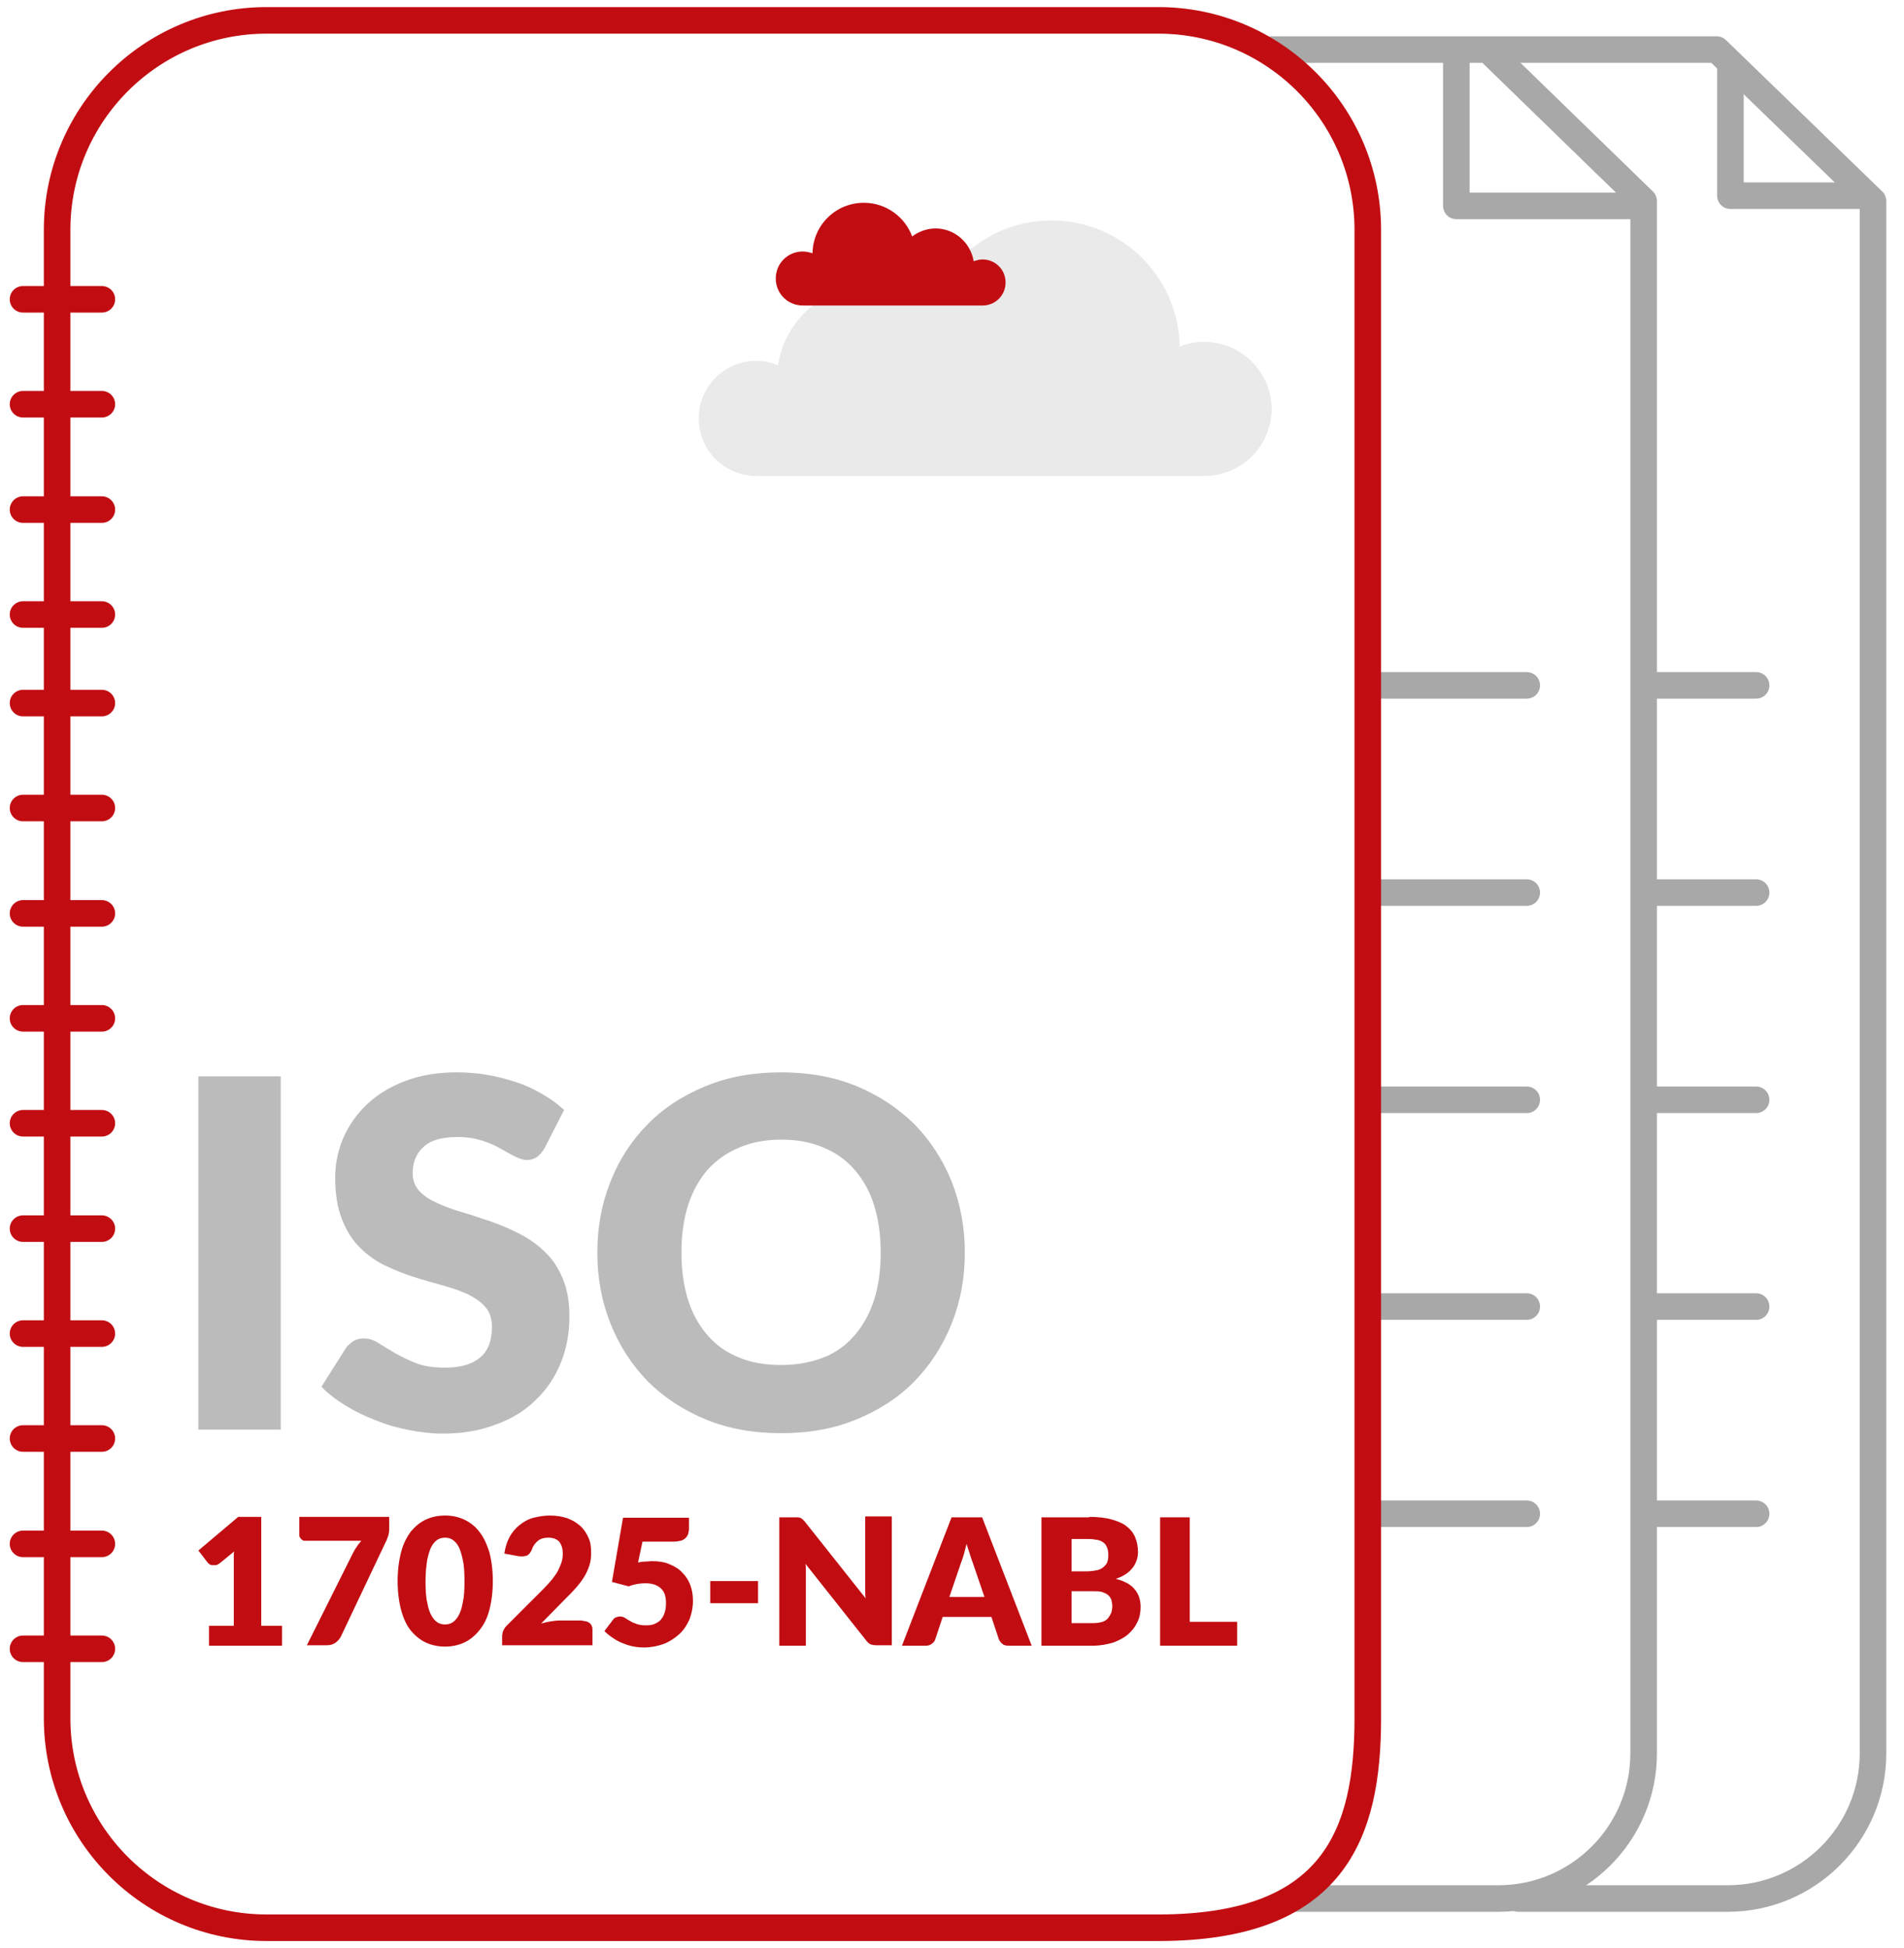 <?xml version="1.0" encoding="utf-8"?>
<!-- Generator: Adobe Illustrator 21.1.0, SVG Export Plug-In . SVG Version: 6.00 Build 0)  -->
<svg version="1.1" id="Layer_1" xmlns="http://www.w3.org/2000/svg" xmlns:xlink="http://www.w3.org/1999/xlink" x="0px" y="0px"
	 width="430px" height="440px" viewBox="0 0 430 440" style="enable-background:new 0 0 430 440;" xml:space="preserve">
<style type="text/css">
	.st0{fill:#EAEAEA;}
	.st1{fill:#C10D12;}
	.st2{fill:none;stroke:#A8A8A8;stroke-width:6;stroke-linecap:round;stroke-linejoin:round;stroke-miterlimit:10;}
	.st3{fill:none;stroke:#C10D12;stroke-width:6;stroke-linecap:round;stroke-linejoin:round;stroke-miterlimit:10;}
	.st4{fill:#BBBBBB;}
</style>
<g>
	<g>
		<path class="st0" d="M271.9,77.2c-2,0-3.8,0.4-5.5,1.1c-0.2-15.8-13.1-28.5-28.9-28.5c-12.5,0-23.1,7.9-27.1,19
			c-3.7-2.9-8.3-4.6-13.3-4.6c-10.8,0-19.8,8-21.4,18.3c-1.5-0.6-3.2-1-4.9-1c-7.2,0-13,5.8-13,13s5.8,13,13,13h101.2
			c8.4,0,15.2-6.8,15.2-15.2C287.1,84,280.3,77.2,271.9,77.2z"/>
		<path class="st1" d="M181.3,56.8c0.8,0,1.5,0.2,2.2,0.4c0.1-6.3,5.2-11.4,11.6-11.4c5,0,9.3,3.2,10.9,7.6c1.5-1.1,3.3-1.8,5.3-1.8
			c4.3,0,7.9,3.2,8.6,7.4c0.6-0.2,1.3-0.4,2-0.4c2.9,0,5.2,2.3,5.2,5.2c0,2.9-2.3,5.2-5.2,5.2h-40.6c-3.4,0-6.1-2.7-6.1-6.1
			C175.2,59.5,177.9,56.8,181.3,56.8z"/>
	</g>
	<g>
		<path class="st2" d="M287.3,11.2H336l35.2,34.2V396c0,18.1-14.7,32.8-32.8,32.8h-45.6"/>
		<polyline class="st2" points="328.9,12.4 328.9,46.5 369.2,46.5 		"/>
		<line class="st2" x1="312.1" y1="154.8" x2="344.8" y2="154.8"/>
		<line class="st2" x1="312.1" y1="201.6" x2="344.8" y2="201.6"/>
		<line class="st2" x1="312.1" y1="248.4" x2="344.8" y2="248.4"/>
		<line class="st2" x1="312.1" y1="295.1" x2="344.8" y2="295.1"/>
		<line class="st2" x1="312.1" y1="341.9" x2="344.8" y2="341.9"/>
	</g>
	<path class="st3" d="M308.9,388.1c0,26.1-7.6,47.3-47.3,47.3H60.2c-26.1,0-47.3-21.2-47.3-47.3V51.9c0-26.1,21.2-47.3,47.3-47.3
		h201.4c26.1,0,47.3,21.2,47.3,47.3V388.1z"/>
	<g>
		<line class="st3" x1="5.2" y1="158.8" x2="23" y2="158.8"/>
		<line class="st3" x1="5.2" y1="182.5" x2="23" y2="182.5"/>
		<line class="st3" x1="5.2" y1="206.3" x2="23" y2="206.3"/>
		<line class="st3" x1="5.2" y1="230" x2="23" y2="230"/>
		<line class="st3" x1="5.2" y1="253.7" x2="23" y2="253.7"/>
		<line class="st3" x1="5.2" y1="277.5" x2="23" y2="277.5"/>
		<line class="st3" x1="5.2" y1="301.2" x2="23" y2="301.2"/>
		<line class="st3" x1="5.2" y1="324.9" x2="23" y2="324.9"/>
		<line class="st3" x1="5.2" y1="348.7" x2="23" y2="348.7"/>
		<line class="st3" x1="5.2" y1="372.4" x2="23" y2="372.4"/>
		<line class="st3" x1="5.2" y1="67.6" x2="23" y2="67.6"/>
		<line class="st3" x1="5.2" y1="91.3" x2="23" y2="91.3"/>
		<line class="st3" x1="5.2" y1="115.1" x2="23" y2="115.1"/>
		<line class="st3" x1="5.2" y1="138.8" x2="23" y2="138.8"/>
	</g>
	<path class="st2" d="M336.8,11.2h50.9L423,45.4V396c0,18.1-14.7,32.8-32.8,32.8h-47.3"/>
	<polyline class="st2" points="390.8,15.2 390.8,44.2 421,44.2 	"/>
	<line class="st2" x1="373.9" y1="154.8" x2="396.6" y2="154.8"/>
	<line class="st2" x1="373.9" y1="201.6" x2="396.6" y2="201.6"/>
	<line class="st2" x1="373.9" y1="248.4" x2="396.6" y2="248.4"/>
	<line class="st2" x1="373.9" y1="295.1" x2="396.6" y2="295.1"/>
	<line class="st2" x1="373.9" y1="341.9" x2="396.6" y2="341.9"/>
	<g>
		<path class="st4" d="M63.4,322.9H44.8v-79.8h18.6V322.9z"/>
		<path class="st4" d="M123,259.3c-0.5,0.9-1.1,1.5-1.7,2c-0.6,0.4-1.4,0.7-2.3,0.7c-0.8,0-1.7-0.3-2.7-0.8c-1-0.5-2.1-1.1-3.3-1.8
			c-1.2-0.7-2.6-1.3-4.2-1.8c-1.6-0.5-3.4-0.8-5.4-0.8c-3.5,0-6.1,0.7-7.7,2.2c-1.7,1.5-2.5,3.5-2.5,6c0,1.6,0.5,2.9,1.5,4
			c1,1.1,2.4,2,4,2.7c1.7,0.8,3.6,1.5,5.7,2.1c2.1,0.6,4.3,1.4,6.5,2.1c2.2,0.8,4.4,1.7,6.5,2.8c2.1,1.1,4,2.4,5.7,4.1
			c1.7,1.6,3,3.6,4,6c1,2.4,1.5,5.2,1.5,8.5c0,3.7-0.6,7.1-1.9,10.4c-1.3,3.2-3.1,6-5.6,8.4c-2.4,2.4-5.4,4.3-9,5.6
			c-3.6,1.4-7.6,2.1-12.1,2.1c-2.5,0-5-0.3-7.6-0.8c-2.6-0.5-5.1-1.2-7.5-2.2c-2.4-0.9-4.7-2-6.8-3.3c-2.1-1.3-4-2.7-5.5-4.3
			l5.5-8.7c0.4-0.6,1-1.1,1.7-1.6c0.7-0.4,1.5-0.6,2.3-0.6c1.1,0,2.2,0.3,3.3,1c1.1,0.7,2.4,1.5,3.8,2.3c1.4,0.8,3,1.6,4.8,2.3
			c1.8,0.7,4,1,6.5,1c3.4,0,6-0.7,7.8-2.2c1.9-1.5,2.8-3.8,2.8-7c0-1.9-0.5-3.4-1.5-4.5c-1-1.2-2.4-2.1-4-2.9
			c-1.7-0.8-3.6-1.4-5.7-2c-2.1-0.6-4.3-1.2-6.5-1.9c-2.2-0.7-4.4-1.6-6.5-2.6s-4-2.4-5.7-4.1c-1.7-1.7-3-3.8-4-6.4
			c-1-2.5-1.5-5.7-1.5-9.4c0-3,0.6-5.9,1.8-8.8c1.2-2.8,3-5.4,5.3-7.6s5.2-4,8.6-5.3c3.4-1.3,7.3-2,11.7-2c2.4,0,4.8,0.2,7.1,0.6
			c2.3,0.4,4.5,1,6.6,1.7c2.1,0.7,4,1.6,5.8,2.7c1.8,1,3.4,2.2,4.8,3.5L123,259.3z"/>
		<path class="st4" d="M217.9,282.9c0,5.8-1,11.1-3,16.1c-2,5-4.8,9.3-8.4,13c-3.6,3.7-8,6.5-13.1,8.6c-5.1,2.1-10.7,3.1-17,3.1
			c-6.2,0-11.9-1-17-3.1c-5.1-2.1-9.5-5-13.1-8.6c-3.6-3.7-6.4-8-8.4-13c-2-5-3-10.3-3-16.1c0-5.8,1-11.1,3-16.1
			c2-5,4.8-9.3,8.4-12.9c3.6-3.7,8-6.5,13.1-8.6c5.1-2.1,10.8-3.1,17-3.1c6.2,0,11.9,1,17,3.1c5.1,2.1,9.4,5,13.1,8.6
			c3.6,3.7,6.4,8,8.4,12.9C216.9,271.9,217.9,277.2,217.9,282.9z M198.9,282.9c0-3.9-0.5-7.5-1.5-10.7c-1-3.2-2.5-5.8-4.4-8
			c-1.9-2.2-4.3-3.9-7-5c-2.8-1.2-5.9-1.8-9.5-1.8c-3.6,0-6.8,0.6-9.6,1.8c-2.8,1.2-5.1,2.8-7.1,5c-1.9,2.2-3.4,4.9-4.4,8
			c-1,3.2-1.5,6.7-1.5,10.7c0,4,0.5,7.5,1.5,10.7c1,3.2,2.5,5.8,4.4,8c1.9,2.2,4.3,3.9,7.1,5c2.8,1.2,6,1.7,9.6,1.7
			c3.5,0,6.7-0.6,9.5-1.7c2.8-1.1,5.1-2.8,7-5c1.9-2.2,3.4-4.9,4.4-8C198.4,290.5,198.9,286.9,198.9,282.9z"/>
	</g>
	<g>
		<path class="st1" d="M63.7,367.2v4.5H47.2v-4.5h5.6v-14.6c0-0.4,0-0.7,0-1.1c0-0.4,0-0.8,0.1-1.1l-3.3,2.7
			c-0.3,0.2-0.6,0.4-0.9,0.4c-0.3,0-0.6,0-0.8,0c-0.3,0-0.5-0.1-0.7-0.3c-0.2-0.1-0.3-0.3-0.4-0.4l-2-2.6l9-7.6H59v24.6H63.7z"/>
		<path class="st1" d="M87.9,342.6v2.6c0,0.8-0.1,1.4-0.3,1.9c-0.2,0.5-0.3,0.9-0.5,1.2L77,369.6c-0.3,0.6-0.7,1-1.2,1.4
			c-0.5,0.4-1.2,0.6-2,0.6h-4.5l10.4-20.8c0.3-0.6,0.6-1.1,0.9-1.5c0.3-0.5,0.7-0.9,1-1.3H68.9c-0.2,0-0.4,0-0.5-0.1
			c-0.2-0.1-0.3-0.2-0.4-0.3c-0.1-0.1-0.2-0.3-0.3-0.4c-0.1-0.2-0.1-0.3-0.1-0.5v-4.1H87.9z"/>
		<path class="st1" d="M111.3,357.1c0,2.5-0.3,4.7-0.8,6.6c-0.5,1.9-1.3,3.4-2.3,4.6c-1,1.2-2.1,2.1-3.4,2.7
			c-1.3,0.6-2.8,0.9-4.3,0.9s-3-0.3-4.3-0.9c-1.3-0.6-2.4-1.5-3.4-2.7c-1-1.2-1.7-2.8-2.2-4.6c-0.5-1.9-0.8-4.1-0.8-6.6
			c0-2.5,0.3-4.7,0.8-6.6c0.5-1.9,1.3-3.4,2.2-4.6c1-1.2,2.1-2.1,3.4-2.7c1.3-0.6,2.7-0.9,4.3-0.9s3,0.3,4.3,0.9
			c1.3,0.6,2.5,1.5,3.4,2.7c1,1.2,1.7,2.8,2.3,4.6C111,352.4,111.3,354.6,111.3,357.1z M104.9,357.1c0-2-0.1-3.6-0.4-4.9
			c-0.3-1.3-0.6-2.3-1-3c-0.4-0.7-0.9-1.2-1.4-1.5c-0.5-0.3-1.1-0.4-1.6-0.4c-0.5,0-1.1,0.1-1.6,0.4c-0.5,0.3-1,0.8-1.4,1.5
			c-0.4,0.7-0.7,1.7-1,3c-0.2,1.3-0.4,2.9-0.4,4.9c0,2,0.1,3.7,0.4,4.9c0.2,1.3,0.6,2.3,1,3c0.4,0.7,0.9,1.2,1.4,1.5
			c0.5,0.3,1.1,0.4,1.6,0.4c0.5,0,1.1-0.1,1.6-0.4c0.5-0.3,1-0.8,1.4-1.5c0.4-0.7,0.8-1.7,1-3C104.8,360.8,104.9,359.2,104.9,357.1z
			"/>
		<path class="st1" d="M131.6,366.1c0.7,0,1.2,0.2,1.6,0.5c0.4,0.4,0.6,0.8,0.6,1.4v3.6h-20.4v-2c0-0.4,0.1-0.8,0.2-1.2
			c0.2-0.4,0.4-0.8,0.8-1.2l8.4-8.4c0.7-0.7,1.3-1.4,1.9-2.1c0.5-0.7,1-1.3,1.3-1.9c0.3-0.6,0.6-1.3,0.8-1.9c0.2-0.6,0.3-1.3,0.3-2
			c0-1.2-0.3-2-0.8-2.7c-0.6-0.6-1.4-0.9-2.5-0.9c-0.9,0-1.7,0.2-2.3,0.7c-0.6,0.5-1.1,1.1-1.3,1.8c-0.3,0.7-0.6,1.2-1.1,1.5
			c-0.5,0.2-1.1,0.3-1.9,0.2l-3.3-0.6c0.2-1.4,0.6-2.7,1.2-3.8c0.6-1.1,1.4-2,2.3-2.7c0.9-0.7,1.9-1.3,3.1-1.6s2.4-0.5,3.7-0.5
			c1.4,0,2.7,0.2,3.9,0.6c1.1,0.4,2.1,1,2.9,1.7c0.8,0.7,1.4,1.6,1.9,2.7s0.6,2.2,0.6,3.4c0,1.1-0.1,2-0.4,2.9
			c-0.3,0.9-0.7,1.8-1.2,2.6c-0.5,0.8-1.1,1.6-1.8,2.4c-0.7,0.8-1.4,1.5-2.2,2.3l-5.7,5.8c0.7-0.2,1.5-0.4,2.2-0.5
			c0.7-0.1,1.4-0.2,2-0.2H131.6z"/>
		<path class="st1" d="M144.1,352.9c0.5-0.1,1.1-0.2,1.6-0.2s1-0.1,1.5-0.1c1.5,0,2.9,0.2,4,0.7c1.2,0.5,2.2,1.1,2.9,1.9
			c0.8,0.8,1.4,1.7,1.8,2.8c0.4,1.1,0.6,2.2,0.6,3.5c0,1.6-0.3,3-0.8,4.3c-0.6,1.3-1.3,2.4-2.3,3.3c-1,0.9-2.2,1.7-3.5,2.2
			c-1.4,0.5-2.9,0.8-4.5,0.8c-0.9,0-1.8-0.1-2.7-0.3c-0.9-0.2-1.7-0.5-2.4-0.8c-0.7-0.3-1.4-0.7-2.1-1.2c-0.6-0.4-1.2-0.9-1.7-1.4
			l1.9-2.5c0.2-0.3,0.4-0.5,0.7-0.6c0.3-0.1,0.6-0.2,0.9-0.2c0.4,0,0.8,0.1,1.1,0.3c0.4,0.2,0.7,0.5,1.2,0.7
			c0.4,0.3,0.9,0.5,1.5,0.7c0.6,0.2,1.2,0.3,2.1,0.3c0.8,0,1.5-0.1,2.1-0.4c0.6-0.3,1.1-0.6,1.4-1.1c0.4-0.5,0.6-1,0.8-1.7
			c0.2-0.6,0.2-1.3,0.2-2c0-1.4-0.4-2.5-1.2-3.2c-0.8-0.7-1.9-1.1-3.4-1.1c-1.3,0-2.6,0.2-3.8,0.7l-3.8-1l2.5-14.5h14.9v2.5
			c0,0.4-0.1,0.8-0.2,1.2c-0.1,0.3-0.3,0.6-0.6,0.9c-0.3,0.3-0.7,0.5-1.1,0.6c-0.5,0.1-1,0.2-1.7,0.2h-6.9L144.1,352.9z"/>
		<path class="st1" d="M160.4,357.1h10.8v5h-10.8V357.1z"/>
		<path class="st1" d="M201.4,342.6v29h-3.5c-0.5,0-1-0.1-1.3-0.2c-0.4-0.2-0.7-0.5-1-0.9l-13.7-17.3c0.1,0.5,0.1,1,0.1,1.5
			c0,0.5,0,0.9,0,1.4v15.6H176v-29h3.5c0.3,0,0.5,0,0.7,0c0.2,0,0.4,0.1,0.5,0.1s0.3,0.2,0.5,0.3c0.1,0.1,0.3,0.3,0.5,0.5l13.8,17.4
			c-0.1-0.6-0.1-1.1-0.1-1.6c0-0.5,0-1,0-1.5v-15.4H201.4z"/>
		<path class="st1" d="M233,371.7h-5.2c-0.6,0-1.1-0.1-1.4-0.4c-0.4-0.3-0.6-0.6-0.8-1l-1.7-5.1h-11l-1.7,5.1
			c-0.1,0.4-0.4,0.7-0.8,1c-0.4,0.3-0.8,0.4-1.4,0.4h-5.3l11.2-29h6.9L233,371.7z M222.3,360.6l-2.7-7.9c-0.2-0.5-0.4-1.1-0.6-1.8
			c-0.2-0.7-0.5-1.4-0.7-2.2c-0.2,0.8-0.4,1.6-0.6,2.3c-0.2,0.7-0.4,1.3-0.6,1.8l-2.7,7.9H222.3z"/>
		<path class="st1" d="M246,342.6c2,0,3.7,0.2,5.1,0.6s2.6,0.9,3.4,1.6c0.9,0.7,1.5,1.5,1.9,2.5c0.4,1,0.6,2.1,0.6,3.2
			c0,0.7-0.1,1.3-0.3,1.9c-0.2,0.6-0.5,1.2-0.9,1.7c-0.4,0.5-0.9,1-1.5,1.4c-0.6,0.4-1.4,0.8-2.3,1.1c1.9,0.5,3.3,1.2,4.2,2.3
			c0.9,1,1.4,2.4,1.4,4c0,1.2-0.2,2.4-0.7,3.4c-0.5,1.1-1.2,2-2.1,2.8c-0.9,0.8-2.1,1.4-3.4,1.9c-1.4,0.4-2.9,0.7-4.6,0.7h-11.6v-29
			H246z M242,347.7v7.2h3.5c0.7,0,1.4-0.1,2-0.2c0.6-0.1,1.1-0.3,1.5-0.6s0.7-0.6,1-1.1c0.2-0.5,0.3-1,0.3-1.8
			c0-0.7-0.1-1.3-0.3-1.7c-0.2-0.5-0.4-0.8-0.8-1.1c-0.4-0.3-0.8-0.5-1.4-0.6c-0.6-0.1-1.2-0.2-2-0.2H242z M246.8,366.6
			c0.9,0,1.6-0.1,2.2-0.3c0.6-0.2,1-0.5,1.3-0.9c0.3-0.4,0.5-0.8,0.7-1.2c0.1-0.5,0.2-0.9,0.2-1.4c0-0.5-0.1-1-0.2-1.4
			c-0.1-0.4-0.4-0.8-0.7-1.1c-0.3-0.3-0.8-0.5-1.3-0.7c-0.6-0.2-1.3-0.2-2.1-0.2H242v7.2H246.8z"/>
		<path class="st1" d="M279.4,366.3v5.4H262v-29h6.7v23.6H279.4z"/>
	</g>
</g>
</svg>
